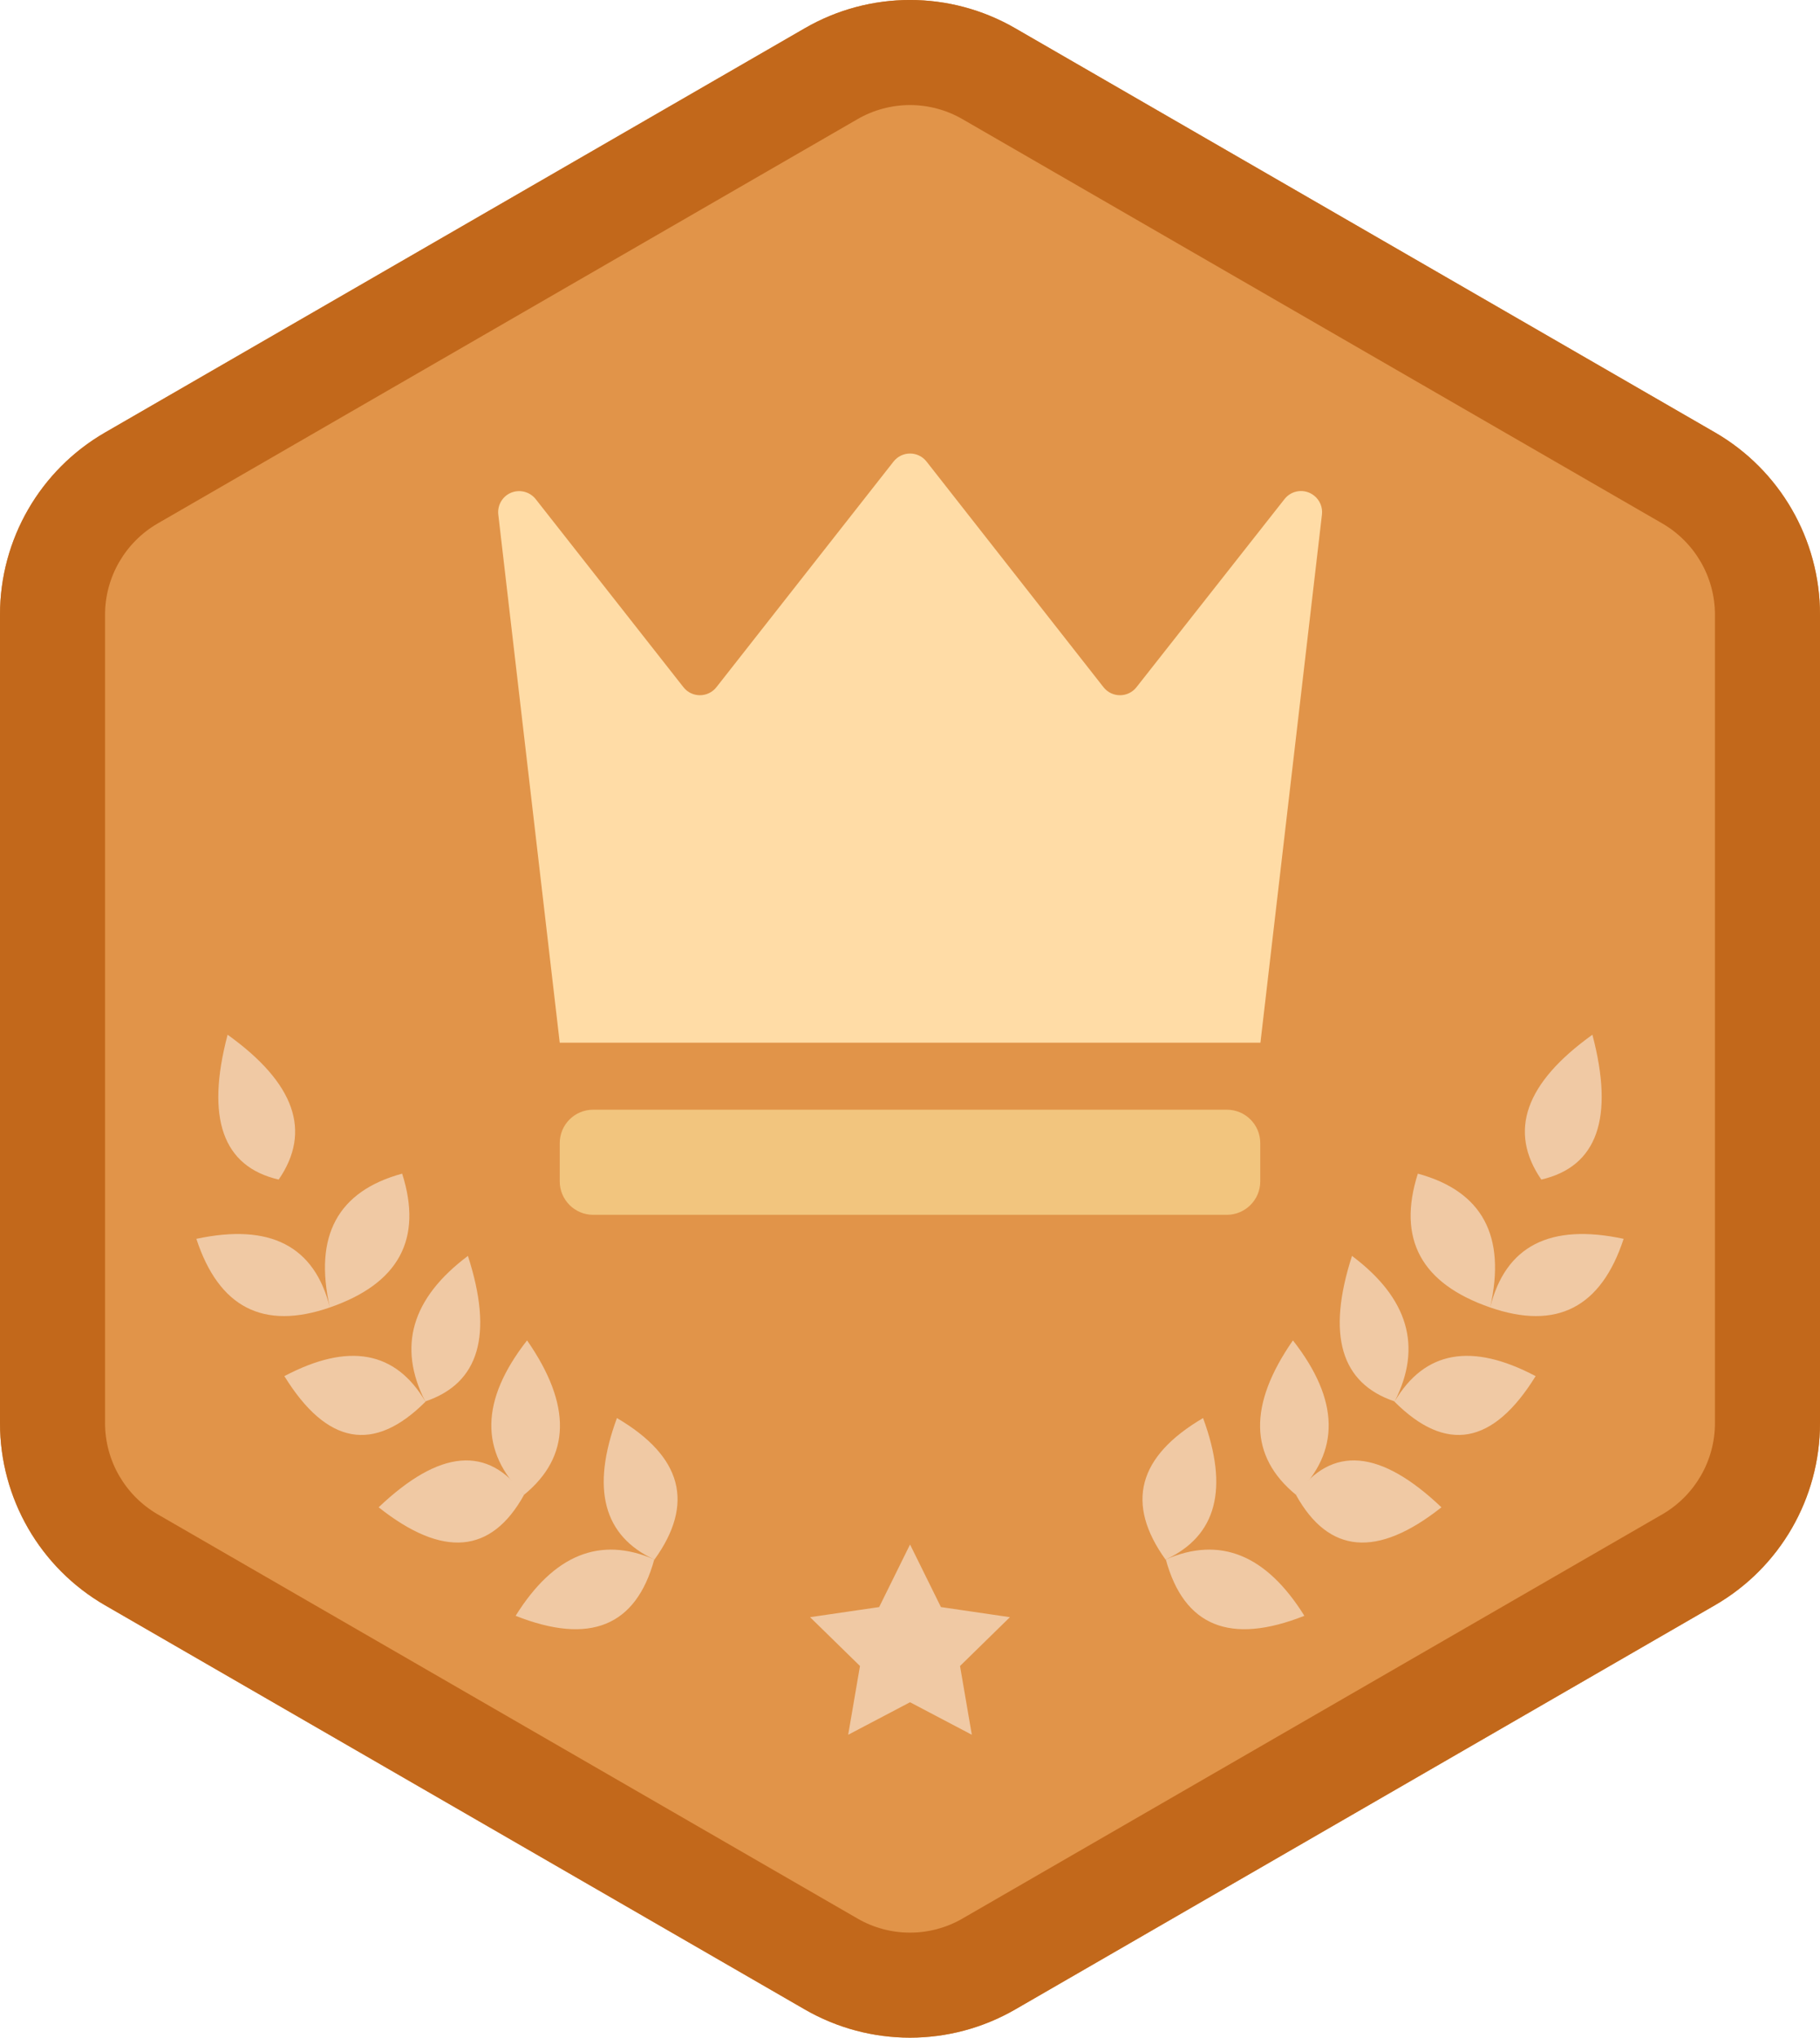 <svg xmlns="http://www.w3.org/2000/svg" xmlns:xlink="http://www.w3.org/1999/xlink" fill="none" version="1.1" width="21.447" height="24" viewBox="0 0 21.447 24"><g><g><path d="M11.962,0.332L20.209,5.093C20.975,5.535,21.447,6.353,21.447,7.238L21.447,16.761C21.447,17.647,20.975,18.464,20.209,18.906L11.962,23.668C11.195,24.11,10.252,24.11,9.485,23.668L1.238,18.907C0.472,18.465,-2.83422e-7,17.647,0,16.762L0,7.239C0,6.353,0.472,5.536,1.238,5.094L9.485,0.332C10.252,-0.111,11.195,-0.111,11.962,0.332Z" fill="#E19449" fill-opacity="1" style="mix-blend-mode:passthrough"/></g><g><path d="M11.343,1.404C10.96,1.182,10.487,1.182,10.104,1.404L1.857,6.166C1.475,6.388,1.238,6.797,1.238,7.239L1.238,16.762C1.238,17.204,1.475,17.613,1.857,17.835L10.104,22.596C10.487,22.818,10.96,22.818,11.343,22.596L19.59,17.835C19.972,17.613,20.209,17.204,20.209,16.762L20.209,7.239C20.209,6.797,19.972,6.388,19.59,6.166L11.343,1.404ZM11.962,0.332L20.209,5.093C20.975,5.535,21.447,6.353,21.447,7.238L21.447,16.761C21.447,17.647,20.975,18.464,20.209,18.906L11.962,23.668C11.195,24.11,10.252,24.11,9.485,23.668L1.238,18.907C0.472,18.465,-2.83422e-7,17.647,0,16.762L0,7.239C0,6.353,0.472,5.536,1.238,5.094L9.485,0.332C10.252,-0.111,11.195,-0.111,11.962,0.332Z" fill="#C2681B" fill-opacity="1" style="mix-blend-mode:passthrough"/></g><g><path d="M3.284,13.893C3.675,13.325,3.475,12.755,2.682,12.187C2.423,13.17,2.624,13.74,3.284,13.893ZM3.887,15.399C3.706,14.675,3.182,14.405,2.314,14.591C2.579,15.4,3.104,15.67,3.887,15.399ZM3.887,15.399C3.696,14.556,3.98,14.03,4.739,13.823C4.984,14.593,4.7,15.118,3.887,15.399ZM5.014,16.509Q4.484,15.61,3.351,16.208Q4.101,17.422,5.014,16.509Z" fill="#F0C9A4" fill-opacity="1" style="mix-blend-mode:passthrough"/></g><g><path d="M5.011,16.506C4.683,15.861,4.85,15.29,5.514,14.792C5.815,15.722,5.648,16.293,5.011,16.506ZM6.175,17.607Q5.541,16.727,4.462,17.753Q5.596,18.651,6.175,17.607Z" fill="#F0C9A4" fill-opacity="1" style="mix-blend-mode:passthrough"/></g><g><path d="M6.175,17.606C5.65,17.097,5.661,16.49,6.211,15.787C6.739,16.547,6.728,17.154,6.175,17.606ZM7.712,18.369C7.11,18.091,6.963,17.535,7.27,16.702C8.04,17.154,8.188,17.709,7.712,18.369Z" fill="#F0C9A4" fill-opacity="1" style="mix-blend-mode:passthrough"/></g><g><path d="M7.71,18.367C7.071,18.09,6.526,18.31,6.076,19.031C6.949,19.376,7.494,19.156,7.71,18.367ZM18.163,13.893C17.772,13.325,17.972,12.755,18.765,12.187C19.024,13.17,18.823,13.74,18.163,13.893ZM17.56,15.399C17.741,14.675,18.265,14.405,19.133,14.591C18.868,15.4,18.343,15.67,17.56,15.399ZM17.56,15.399C17.751,14.556,17.467,14.03,16.708,13.823C16.463,14.593,16.747,15.118,17.56,15.399ZM16.433,16.509Q16.963,15.61,18.096,16.208Q17.346,17.422,16.433,16.509ZM16.435,16.506C16.763,15.861,16.596,15.29,15.932,14.792C15.632,15.722,15.799,16.293,16.435,16.506ZM15.272,17.607Q15.906,16.727,16.986,17.753Q15.851,18.651,15.272,17.607Z" fill="#F0C9A4" fill-opacity="1" style="mix-blend-mode:passthrough"/></g><g><path d="M15.272,17.606C15.797,17.097,15.786,16.49,15.236,15.787C14.708,16.547,14.72,17.154,15.272,17.606ZM13.735,18.369C14.337,18.091,14.484,17.535,14.177,16.702C13.407,17.154,13.26,17.709,13.735,18.369Z" fill="#F0C9A4" fill-opacity="1" style="mix-blend-mode:passthrough"/></g><g><path d="M13.738,18.367C14.377,18.09,14.921,18.31,15.371,19.031C14.498,19.376,13.953,19.156,13.738,18.367ZM10.724,20.049L9.995,20.432L10.134,19.622L9.546,19.047L10.36,18.928L10.724,18.191L11.088,18.928L11.901,19.047L11.313,19.622L11.452,20.432L10.724,20.049Z" fill="#F0C9A4" fill-opacity="1" style="mix-blend-mode:passthrough"/></g><g><path d="M6.313,5.879L8.053,8.093C8.152,8.22,8.343,8.22,8.443,8.093L10.529,5.437C10.628,5.31,10.82,5.31,10.919,5.437L13.003,8.093C13.102,8.22,13.294,8.22,13.393,8.093L15.137,5.878C15.222,5.77,15.377,5.752,15.485,5.837C15.553,5.89,15.588,5.975,15.578,6.06L14.853,12.281L6.596,12.281L5.872,6.061C5.859,5.951,5.921,5.845,6.023,5.803C6.126,5.761,6.244,5.792,6.313,5.879Z" fill="#FFDCA6" fill-opacity="1" style="mix-blend-mode:passthrough"/></g><g><path d="M6.99,13.07L14.457,13.07C14.675,13.07,14.851,13.246,14.851,13.464L14.851,13.914C14.851,14.132,14.674,14.308,14.457,14.308L6.99,14.308C6.773,14.308,6.596,14.132,6.596,13.914L6.596,13.464C6.596,13.246,6.772,13.07,6.99,13.07Z" fill="#F2C57E" fill-opacity="1" style="mix-blend-mode:passthrough"/></g></g></svg>